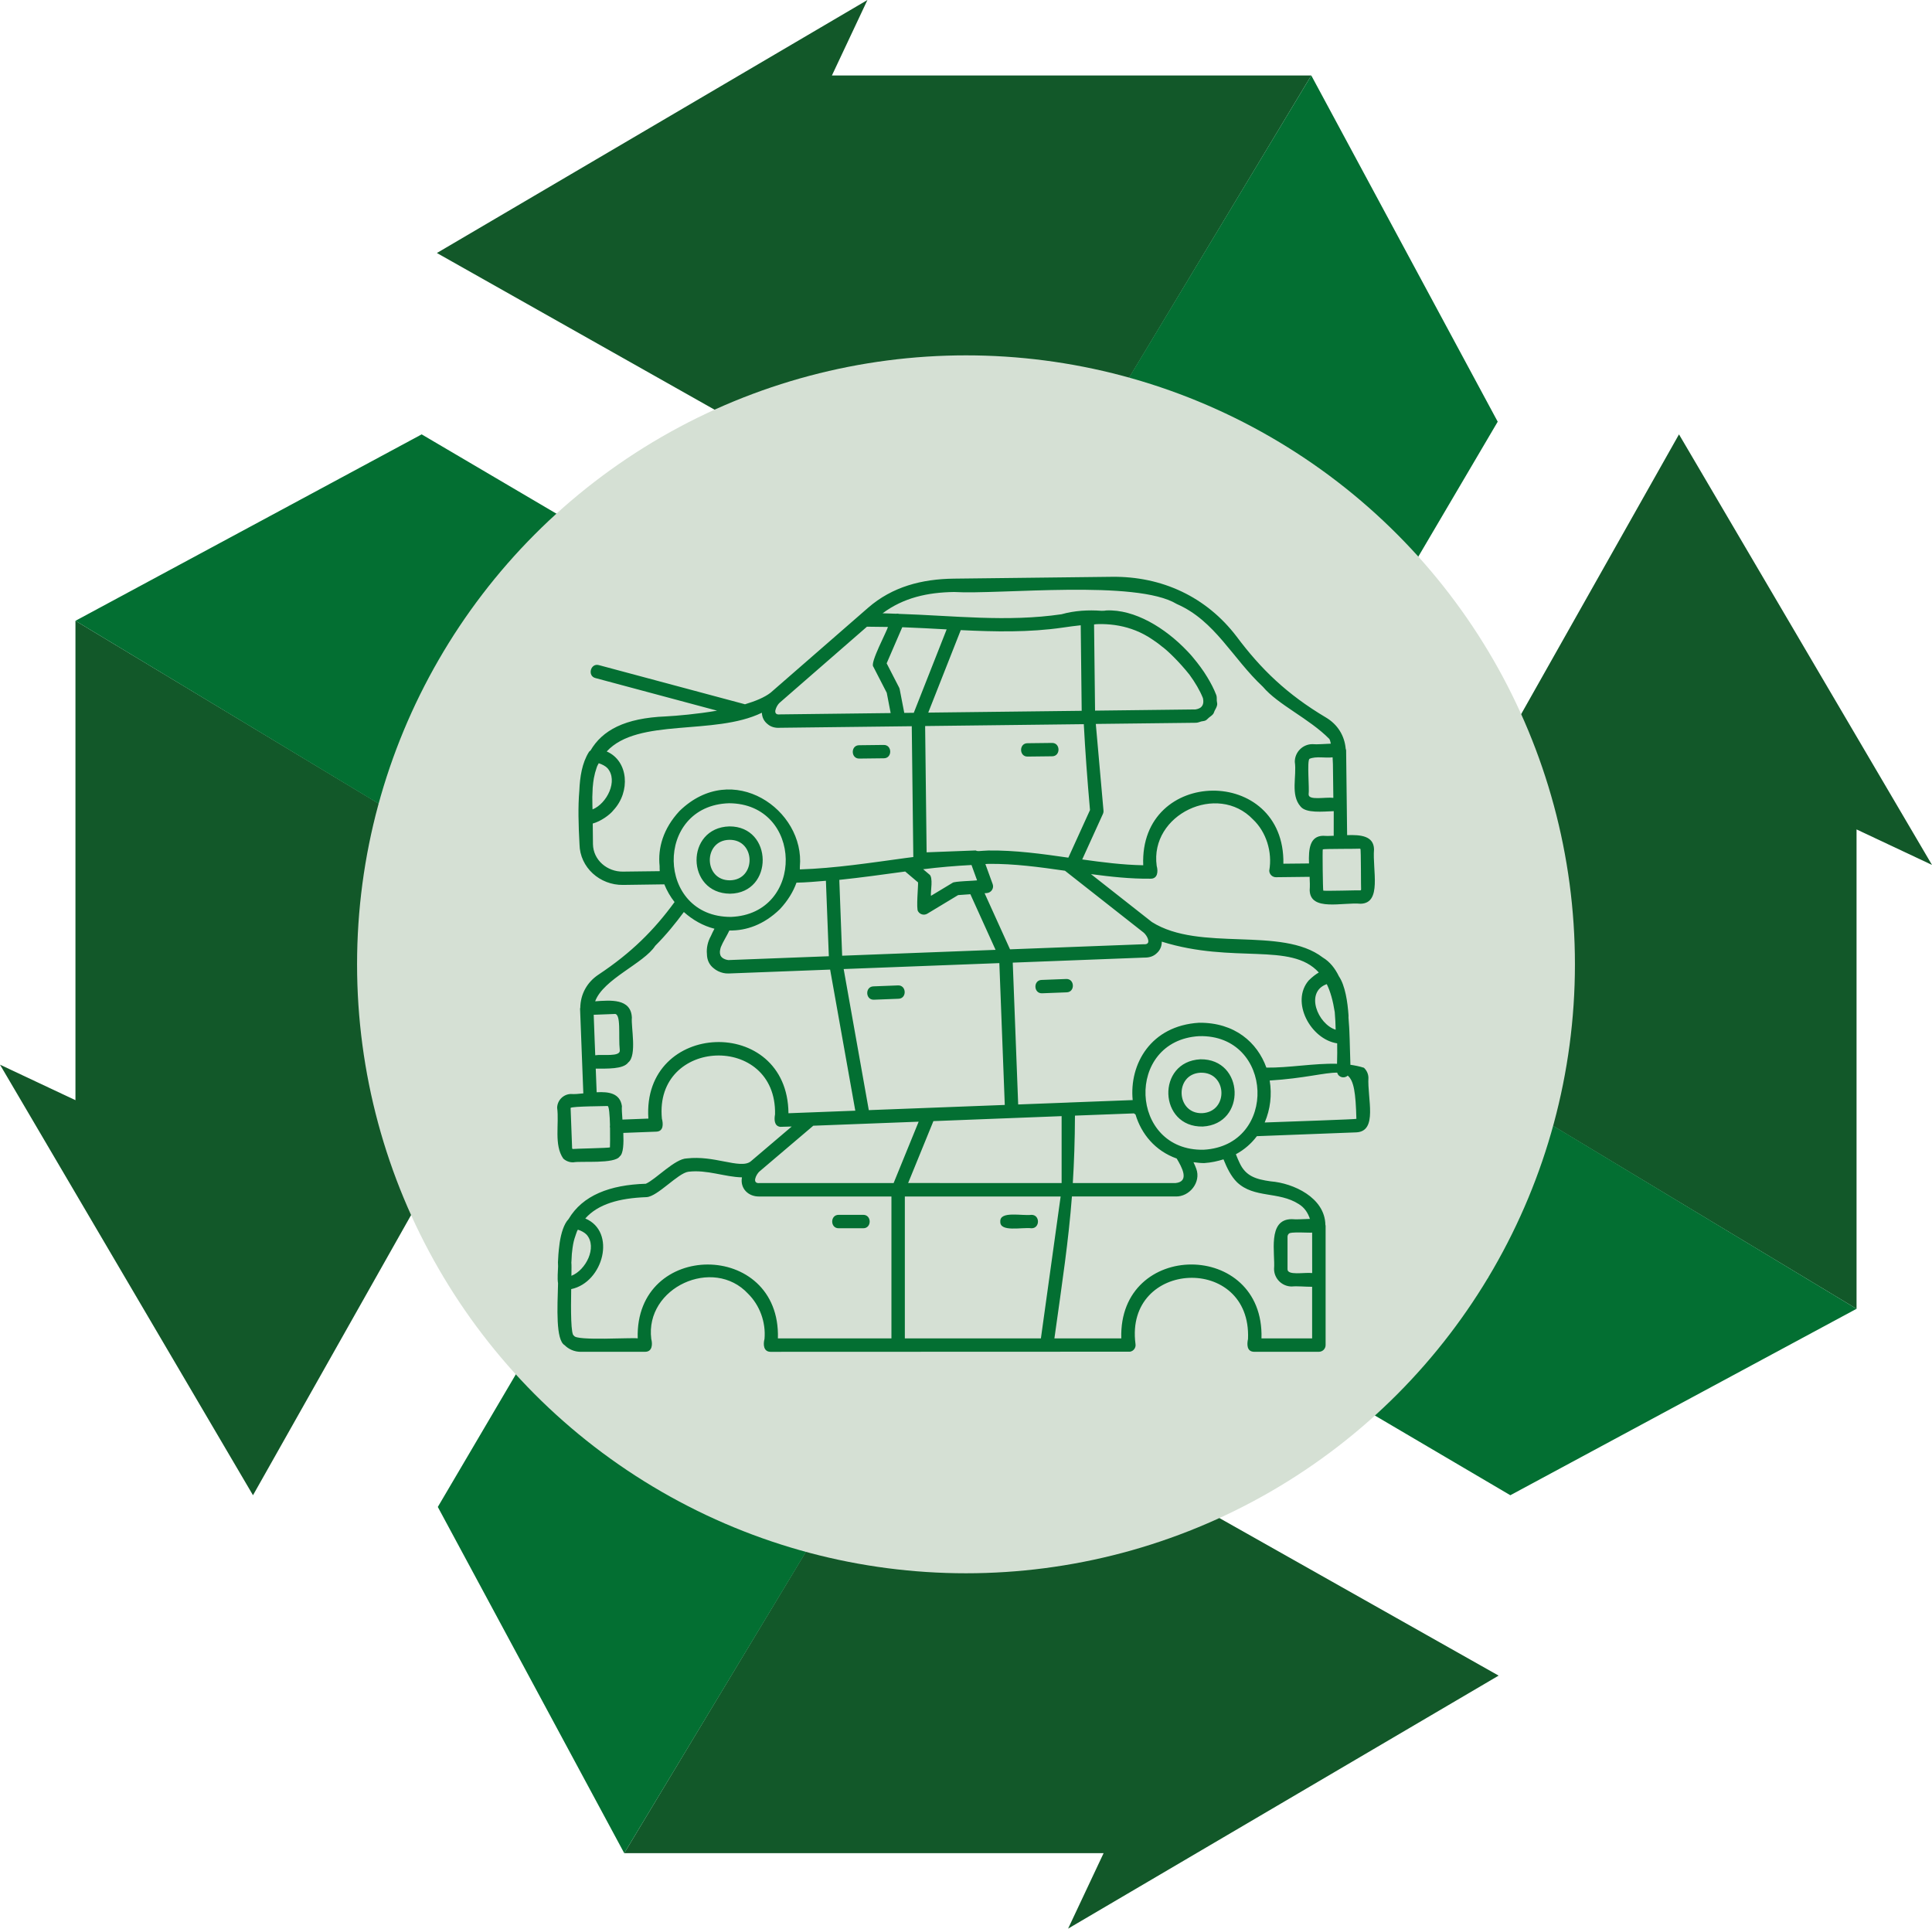 <?xml version="1.0" encoding="UTF-8"?>
<svg id="Calque_2" data-name="Calque 2" xmlns="http://www.w3.org/2000/svg" viewBox="0 0 1745.02 1741.89">
  <defs>
    <style>
      .cls-1 {
        fill: #125829;
      }

      .cls-2 {
        fill: #d5e0d4;
      }

      .cls-3 {
        fill-rule: evenodd;
      }

      .cls-3, .cls-4 {
        fill: #036f32;
      }
    </style>
  </defs>
  <g id="Calque_1-2" data-name="Calque 1">
    <g>
      <g>
        <polygon class="cls-1" points="394.61 228.51 783.48 0 751.41 68.15 1184.38 68.15 995.96 380.86 744.18 380.86 789.5 451.33 394.61 228.51"/>
        <polygon class="cls-4" points="891.73 553.24 1156.32 400.9 1156.32 714.7 1352.76 380.86 1184.38 68.15 891.73 553.24"/>
      </g>
      <g>
        <polygon class="cls-1" points="1516.5 392.31 1745.02 781.18 1676.87 749.11 1676.87 1182.08 1364.16 993.66 1364.16 741.88 1293.69 787.2 1516.5 392.31"/>
        <polygon class="cls-4" points="1191.78 889.43 1344.12 1154.02 1030.32 1154.02 1364.16 1350.46 1676.87 1182.08 1191.78 889.43"/>
      </g>
      <g>
        <polygon class="cls-1" points="228.51 1350.46 0 961.59 68.15 993.66 68.15 560.69 380.86 749.11 380.86 1000.9 451.33 955.58 228.51 1350.46"/>
        <polygon class="cls-4" points="553.24 853.35 400.9 588.75 714.7 588.75 380.86 392.31 68.15 560.69 553.24 853.35"/>
      </g>
      <g>
        <polygon class="cls-1" points="1353.59 1513.38 964.72 1741.89 996.79 1673.74 563.82 1673.74 752.24 1361.04 1004.02 1361.04 958.7 1290.56 1353.59 1513.38"/>
        <polygon class="cls-4" points="856.47 1188.65 591.88 1340.99 591.88 1027.19 395.44 1361.04 563.82 1673.74 856.47 1188.65"/>
      </g>
    </g>
    <circle class="cls-2" cx="872.51" cy="870.95" r="550"/>
    <path class="cls-3" d="M903.49,1103.28c-.5-9.82,19.52-4.98,28.12-6.06,7.87-.12,7.87,12.24,0,12.12-8.6-1.08-28.59,3.76-28.12-6.06ZM779.62,1097.21h-22.06c-7.87-.12-7.87,12.24,0,12.12h22.06c7.87.12,7.84-12.24,0-12.12ZM811.03,890l-22.06.85c-7.84.17-7.4,12.47.44,12.06l22.06-.85c7.84-.15,7.4-12.44-.44-12.06ZM962.94,884.2l-22.06.85c-7.84.15-7.4,12.47.44,12.06l22.06-.85c7.84-.15,7.4-12.44-.44-12.06ZM1086.35,1017.46c-40.04.82-42.11-58.72-2.1-60.73,39.78-.55,41.85,58.54,2.1,60.73ZM1084.28,968.85c-23.75,1.25-22.15,37.36,1.63,36.54,24.13-1.37,22.53-37.39-1.63-36.54ZM950.15,671l-22.06.26c-7.84-.06-7.72,12.27.09,12.06l22.06-.26c7.84.06,7.72-12.24-.09-12.06ZM776.18,685.13l22.06-.26c7.84.06,7.72-12.27-.12-12.06l-22.06.26c-7.84-.06-7.72,12.24.12,12.06ZM659.42,807.17c-39.98-.29-40.56-59.62-.64-60.79,39.69-.17,40.36,60.15.64,60.79ZM658.81,758.51c-23.9.38-23.43,36.78.5,36.57,23.92-.41,23.49-36.8-.5-36.57ZM1182.93,804.08c.29-3.7.15-7.9-.06-12.15l-30.36.35c-3.32.03-6.06-2.65-6.09-5.97,2.97-16.84-2.77-35.03-14.72-46.25-31.91-33.48-93.34-4.58-86.95,41.99,1.4,4.95.99,11.77-5.68,11.57-18.1.2-35.9-1.78-53.68-4.14l55.02,43.27c43.22,27.36,117.26,3.53,154.33,32.03,6.47,3.88,11.13,9.85,14.6,17.02,5.6,8.19,7.87,23.05,8.68,35.38-.06.52-.03,1.22-.03,1.89.26,2.94.47,5.83.61,8.74.09,1.08.12,2.13.17,3.18.5,10.84.55,21.33.93,29.93,0,.17-.03.55-.03.76,4.2.61,8.31,1.43,12.27,2.71,2.39,2.27,3.93,5.36,4.05,8.83-1.02,19,8.63,48.43-10.81,49.51l-89.93,3.44c-4.9,6.53-11.19,12.12-18.97,16.32,1.08,2.62,2.1,5.36,3.29,7.69,5.51,12.12,14.83,14.95,28.27,16.81,20.19,1.6,48.84,14.54,49.28,39.28.03.32.23.52.2.87v107.71c0,3.35-2.71,6.06-6.06,6.06h-58.63c-6.61-.17-6.41-6.82-5.39-11.57,3.26-76.93-111.64-71.72-101.64,4.49.58,3.29-1.63,6.44-4.92,6.99l-324.83.12c-6.35-.17-6.61-6.85-5.33-11.63,1.37-15.39-4.52-30.69-14.86-40.86-31.36-33.8-93.25-5.68-87.42,40.88,1.25,4.69.99,11.48-5.36,11.57l-58.43.03c-5.62,0-10.78-2.3-14.48-6-8.07-4.81-6.53-33.6-5.92-55.83-.76-4.66-.09-10.84.03-15.33-.06-1.25-.03-2.71-.12-3.79.15-3.88.5-9.73,1.34-15.82.12-.67.15-1.4.26-2.04,1.31-8.36,3.76-16.64,8.01-21.1,12.68-21.42,37.27-30.89,69.76-31.88,8.95-3.9,26.34-22.73,37.07-22.88,12.3-1.4,23.6.79,33.6,2.74,10.61,2.07,19.52,3.79,24.22-.17l36.89-31.38c-6.41.23-10.23.35-10.32.29-5.71-.67-5.54-6.96-4.75-11.28,1.57-73.55-109.33-69.38-102.19,3.88,1.22,4.66,1.6,11.42-4.92,11.74l-29.93,1.14c.41,9.59.06,18.8-3.23,21.21-4.43,7.02-35.03,4.02-41.93,5.36-3.41.12-6.67-1.17-9.06-3.38-8.6-12.3-3.58-31.41-5.54-45.87.12-6.73,5.6-12.27,12.33-12.47,3.15.26,7.11-.09,11.31-.55l-1.08-27.98-1.87-48.66c0-.23.2-.38.2-.58.15-12.36,6.06-23.2,16.58-30.13,29.43-19.55,50.01-39.98,68.57-65.45-3.85-4.9-6.91-10.26-9.24-16l-37.3.52c-20.89.29-38.96-15.74-39.31-36.69-.96-17.66-1.43-33.89-.17-48.32.55-12.62,2.42-25.09,8.71-35.11.35-.58.93-.85,1.4-1.28,10.64-18.15,30.77-29.32,68.07-30.8,9.97-.55,28.03-2.07,46.25-5.19l-109.83-29.43c-7.58-1.89-4.46-13.84,3.12-11.69l131.92,35.35c9.38-2.8,17.69-6.21,23.17-10.49l.03-.03s18.18-15.85,37.3-32.49l50.65-44.12c21.94-19.12,48.66-25.99,77.43-26.34l142.64-1.66c45.4-.58,85.53,18.1,112.86,54,21.97,29.37,45.26,52.02,80.58,73.03,10.58,6.24,16.87,16.38,17.92,28.3.15.52.41.93.38,1.57l.58,48.69.32,27.74c12.5-.47,23.98.73,24.3,12.76-1.52,18.85,7.37,48.72-12.12,49.19-16.03-1.52-45.46,7.2-45.98-12.15h0ZM1194.76,767.13c-.38,1.02.06,36.16.44,37.21.35.61,33.1-.41,33.57-.2l.41-.2.2-.47c-.2-.55-.03-36.37-.64-36.78l-.47-.2c-.58.26-33.05.03-33.51.64h0ZM1203.92,690.15c-.09-2.07-.17-4.28-.29-6.15-6.7.85-14.98-1.22-20.92,1.37-2.3,2.24.06,27.04-.73,32.05-.23,5.77,15.01,2.3,22.32,3.18l-.38-30.45ZM814.94,566.5l-14.1,32.61,11.25,21.86c.26.52.47,1.08.55,1.63l4.11,21.27,8.6-.09,29.69-75.33c-13.38-.73-26.75-1.46-40.1-1.95h0ZM1074.38,609.4c-8.95-11.31-20.14-22.21-25.26-25.76-2.88-2.42-5.77-4.4-8.63-6.32-1.22-.79-2.42-1.6-3.64-2.33-2.45-1.46-4.9-2.74-7.34-3.88-1.22-.58-2.48-1.08-3.73-1.6-9.94-3.96-19.96-5.68-30.34-5.86-2.42.12-4.87-.12-7.26.35l.38,33.19.52,44.64,90.77-1.08c6.32-.99,7.84-4.92,6.67-10.23-2.8-6.99-7.05-14.13-12.15-21.13h0ZM1035.3,845c-.76-1.14-1.63-2.13-2.36-2.71l-71.04-55.86c-22.93-3.29-45.84-6.44-69.06-6.21-.93,0-1.89.17-2.83.17l6.59,18.13c1.4,3.73-1.31,7.78-5.25,8.07l-2.04.15,22.96,50.68,120.7-4.6c5.89.47,4.6-4.37,2.33-7.81h0ZM970.93,1007.61c-.09,22.64-.79,42.43-1.95,60.9h92.76c13.11-1.28,5.62-14.54,1.08-22.15-19.5-6.94-31.91-22.18-37.21-39.78-.52-.29-.96-.67-1.46-.99-8.71.29-28.06,1.05-53.21,2.01h0ZM958.87,1008.07c-33.98,1.31-75.82,2.94-115.8,4.49l-22.82,55.92,138.62.03v-60.44ZM817.27,1080.64v128.16h122.89l17.83-128.16h-140.72ZM907.53,997.96l-4.9-128.1-140.61,5.36,22.7,127.43,122.8-4.69ZM660.24,828.13c67.08-2.59,65.39-102.34-1.75-102.66-67.81,2.04-66.09,102.96,1.75,102.66ZM657.88,867.12l90.74-3.47-2.65-68.16c-8.89.76-17.78,1.54-26.58,1.72-2.91,8.13-7.78,16.2-14.95,23.9-14.42,14.05-30.42,19.58-45.66,19.29-2.3,4.87-5.83,10.29-7.72,15.04-.32,1.08-.61,2.16-.73,3.18l-.09.44c-.12,1.31.03,2.51.41,3.58.06.12.12.26.17.38.41.9,1.08,1.63,1.92,2.27,1.28.79,2.74,1.52,5.13,1.84h0ZM760.66,863.18l138.56-5.3-22.76-50.24-11.07.79-27.83,16.79c-2.86,1.72-6.59.79-8.31-2.07-1.89-1.98.23-23.46-.06-26.2l-11.6-9.82c-19.85,2.71-39.72,5.48-59.51,7.55l2.57,68.51ZM833.8,785.06l5.42,4.58c4.02,2.48,1.11,15.71,1.63,19.47l19.52-11.77c1.17-1.4,20.22-1.84,22.15-2.21l-5.04-13.87c-14.51.76-29.08,1.98-43.68,3.82h0ZM964.96,774.6l19.55-42.98c-2.54-28.67-4.31-53.3-5.6-77.57l-143.31,1.69,1.34,114.06,44.18-1.69c.55-.03.79.41,1.28.5.5.06.99-.09,1.46.09,2.94-.12,5.92-.52,8.86-.55,24.39-.29,48.32,3.03,72.24,6.47h0ZM960.1,566.8c-30.63,4.46-61.46,3.82-92.32,2.3l-29.37,74.51,138.59-1.63-.87-77.25c-5.25.55-10.55,1.25-16.03,2.07h0ZM700.34,641.46c-.41,2.36.41,4.25,4.23,3.76l99.9-1.19-3.53-18.3-12.12-23.58c-3.38-3.15,12.53-32.4,13.14-35.9l-18.91-.23-56.15,48.9-22.79,19.85s-.06.09-.12.12c-.61.55-1.28,1.43-1.89,2.42-.15.23-.26.5-.41.73-.5.9-.9,1.87-1.14,2.8-.09.17-.17.41-.2.64h0ZM535.2,731.04c12.88-5.19,23.43-25.94,13.46-37.27-1.95-1.98-4.72-3.41-7.87-4.43-.44.93-1.02,1.72-1.43,2.71-.2.5-.35.99-.52,1.49-1.02,2.86-1.84,5.97-2.45,9.3-.2,1.19-.41,2.39-.55,3.61-.44,3.29-.7,6.79-.73,10.55-.03.93-.09,1.87-.12,2.8.03,1.28.06,4.08.09,8.01.09,1.05.09,2.19.12,3.23h0ZM595.78,782.24c-1.72-16.26,3.15-33.8,17.95-49.74,47.97-46.74,113.56-1.08,108.72,50.38v2.36c31.65-1.02,63.76-5.97,95.85-10.34.23-.06.44-.06.7-.09,1.98-.26,3.93-.5,5.92-.76l-1.4-118.14-118.81,1.4c-5.07.38-8.83-1.02-11.48-3.38-3-2.36-4.92-5.83-5.1-10.2-43.1,20.95-111.87,4.25-140.14,34.97,19.79,8.6,21.53,36.51,6.09,53.04-3.15,4.11-11.42,10.11-18.71,12.06.12,9.73.2,18.65.2,18.65.26,14.31,12.82,24.97,27.1,24.77l33.22-.41c-.12-1.6-.12-3.09-.12-4.58h0ZM537.64,953.09c6.18-1.08,23.05,1.81,22.15-4.66-1.43-12.68,1.6-33.98-5.07-32.61l-18.48.7c0,.23.03.5.03.73l.26,6.96c.12,3.26.26,7.02.41,11.02l.15,4.17c.2,4.46.38,9.06.55,13.7h0ZM550.99,1018.83c-.2-.9-.2-1.63-.03-2.54-.23-8.86-.82-17.25-2.16-17.37-1.69.06-8.28.15-15.15.32-.2.03-.32.03-.52,0-8.54.23-17.34.61-17.75,1.43l1.37,36.37c-.03.44.35.58.67.7.5-.26,33.13-.85,33.51-1.46.09-1.87.17-9.53.06-17.45h0ZM712.14,1005.45l60.38-2.3-22.73-127.43-91.5,3.5c-3.64.15-6.61-.7-9.24-1.89-.26-.09-.44-.23-.67-.32-1.28-.67-2.48-1.4-3.53-2.3-4.28-3.23-6.29-7.78-6.35-13.14-.52-5.39.76-11.13,3.61-16.23.93-2.24,2.07-4.4,3.21-6.53-10.32-2.59-19.73-8.01-27.65-15.09-7.49,10.11-15.65,20.28-25.88,30.54-10.14,15.82-46.83,29.93-54.23,50.09,13.93-.99,32.32-2.74,33.16,14.69-.82,8.57,4.75,34.15-3.23,40.51-4.52,6.32-19.52,5.54-29.4,5.62.32,8.54.61,16.17.82,21.33,10.99-.61,21.13.87,22.82,12.56-.26,2.13.09,6.73.47,12.12l23.43-.9c-5.97-88.74,125.77-93.86,126.53-4.81h0ZM686.38,1068.51h120.76l22.61-55.43c-37.33,1.46-71.92,2.77-95.17,3.64l-48.61,41.32c-2.86,2.45-7.46,11.42.41,10.46h0ZM516.11,1152.27c12.94-5.04,23.55-25.61,13.84-37.04-1.98-2.07-4.75-3.56-7.98-4.63-.2.44-.52.79-.7,1.22-.38.85-.61,1.78-.96,2.62-1.05,2.83-1.95,5.8-2.59,9.06-.23,1.19-.41,2.39-.58,3.58-.52,3.58-.87,7.37-.96,11.51-.06.67-.12,1.25-.12,1.87.2,1.22.17,5.57.06,11.8h0ZM702.61,1208.8h102.55v-128.16h-118.78c-10.52.47-18.1-7.37-16.23-17.28-15.59-.32-31.56-7.14-48.4-5.07-9.47,1.25-27.68,22.32-37.74,22.93-24.71.9-43.77,6.21-55.37,19.29,28.32,11.83,16.38,57.7-12.73,63.79-.32,18.97-.38,42.08,2.59,42.05,1.02,4.98,53.88,1.46,57.49,2.45-2.65-89,129.3-88.91,126.62,0h0ZM1185.16,1113.24c-2.01.41-20.05-1.08-21.13,1.08-.7.7-1.11,1.63-1.11,2.68v28.99c-.61,6.38,14.95,3,22.26,3.79l-.03-36.54ZM1105.08,1047.09c-5.36,1.66-11.07,2.97-17.45,3.38-3.41.03-6.5-.44-9.65-.79.9,1.98,1.84,3.99,2.51,5.92,4.52,12.09-6.06,25.47-18.74,25.03h-93.57c-3.06,39.95-8.57,76.41-15.82,128.16h60.41c-2.65-89,129.3-88.94,126.62,0h45.75v-46.6c-6.15.03-13.38-.76-18.48-.26-8.71-.03-15.91-7.14-15.91-15.91,1.19-13.72-6.32-44.82,15.91-44.91,4.58.47,10.81-.12,16.49-.23-1.81-5.39-4.81-10.2-10.14-13.43-18.21-11.66-40.18-4.98-55.72-19.67-5.57-5.54-9.12-13.08-12.21-20.69h0ZM1083.05,935.83c-67.26,3.93-63.18,104.03,4.14,102.58,67.49-3.79,63.44-104.35-4.14-102.58ZM1225.11,1010.52c-.61-23.37-2.21-34.47-7.84-39.05-3.06,2.94-8.36,1.63-9.47-2.68-11.22-.17-29.93,5.22-60.99,7.11,2.13,12.76.61,26.05-4.52,37.91,24.3-.9,82.52-2.86,82.82-3.29h0ZM1205.59,914.25c-1.6-10.32-3.96-18.8-7.23-25.41-19.96,7.11-8.16,36.08,8.04,41.18-.12-5.1-.35-10.43-.82-15.77h0ZM1049.34,850.49c.03,4.34-1.69,7.93-4.55,10.43-2.54,2.51-6.24,4.08-11.36,3.96l-118.69,4.55,4.9,128.1,45.28-1.72.03-.03h.03l58.08-2.21c-3.15-32.46,16.29-67.2,59.97-69.85,32.32-.29,52.66,17.89,60.79,40.53,20.43.26,42.95-4.02,63.82-3.47.23-6.7.2-12.62.12-18.45-24.04-3.61-42.31-37.62-25.67-56.85,3.32-3.26,6.35-5.57,9.09-7.14-25.18-27.8-76.91-7.55-141.83-27.86h0ZM1182.31,779.85c-.47-13.2.73-24.71,12.76-25,2.83.26,6.12.17,9.56,0-.03-5.25,0-13.23.03-22.23-9.91.35-25.09,2.07-30.01-4.25-9.3-10.64-3.23-27.28-5.16-40.27-.06-8.74,7.11-15.94,15.77-16,4.63.41,11.04-.26,16.79-.44-.44-2.01-.9-3.82-1.52-4.4-17.98-18.21-46.3-30.83-59.85-46.97-27.6-25.76-43.22-59.71-77.81-74.77-36.51-22.23-159.46-8.39-201.25-10.84-23.75.35-45.52,5.13-64.46,19.23,3.93.03,7.84.32,11.77.41.99,0,1.78-.03,2.16-.09.26,0,.47.17.7.2,49.25,1.57,97.91,7.58,146.98.35,11.95-3.35,24.1-3.99,36.11-3.12,1.78,0,3.38-.06,4.4-.32,25.44-1.14,52.98,15.53,73.2,36.83,3.09,3.15,5.86,6.56,8.6,10.02,1.14,1.43,2.19,2.83,3.23,4.25,2.16,3,4.28,6,6.15,9.21,3.18,5.25,5.94,10.52,7.9,15.62.03.03,0,.09.03.12.03.09.09.15.12.23.67,1.72.41,3.47.5,5.22.06,1.25.55,2.51.35,3.7-.32,1.98-1.4,3.7-2.33,5.48-.47.9-.61,1.92-1.22,2.74-1.02,1.37-2.51,2.27-3.85,3.35-1.05.85-1.84,1.95-3.03,2.56-1.19.61-2.65.58-3.96.93-1.63.44-3.18,1.22-4.95,1.19l-90.28,1.05,6.91,77.89c.15,1.11.03,2.24-.47,3.35l-18.71,41.15c18.27,2.56,36.57,4.92,55.1,5.25-3.56-88.88,128.16-90.33,126.59-1.4l23.18-.23Z"/>
  </g>
</svg>
